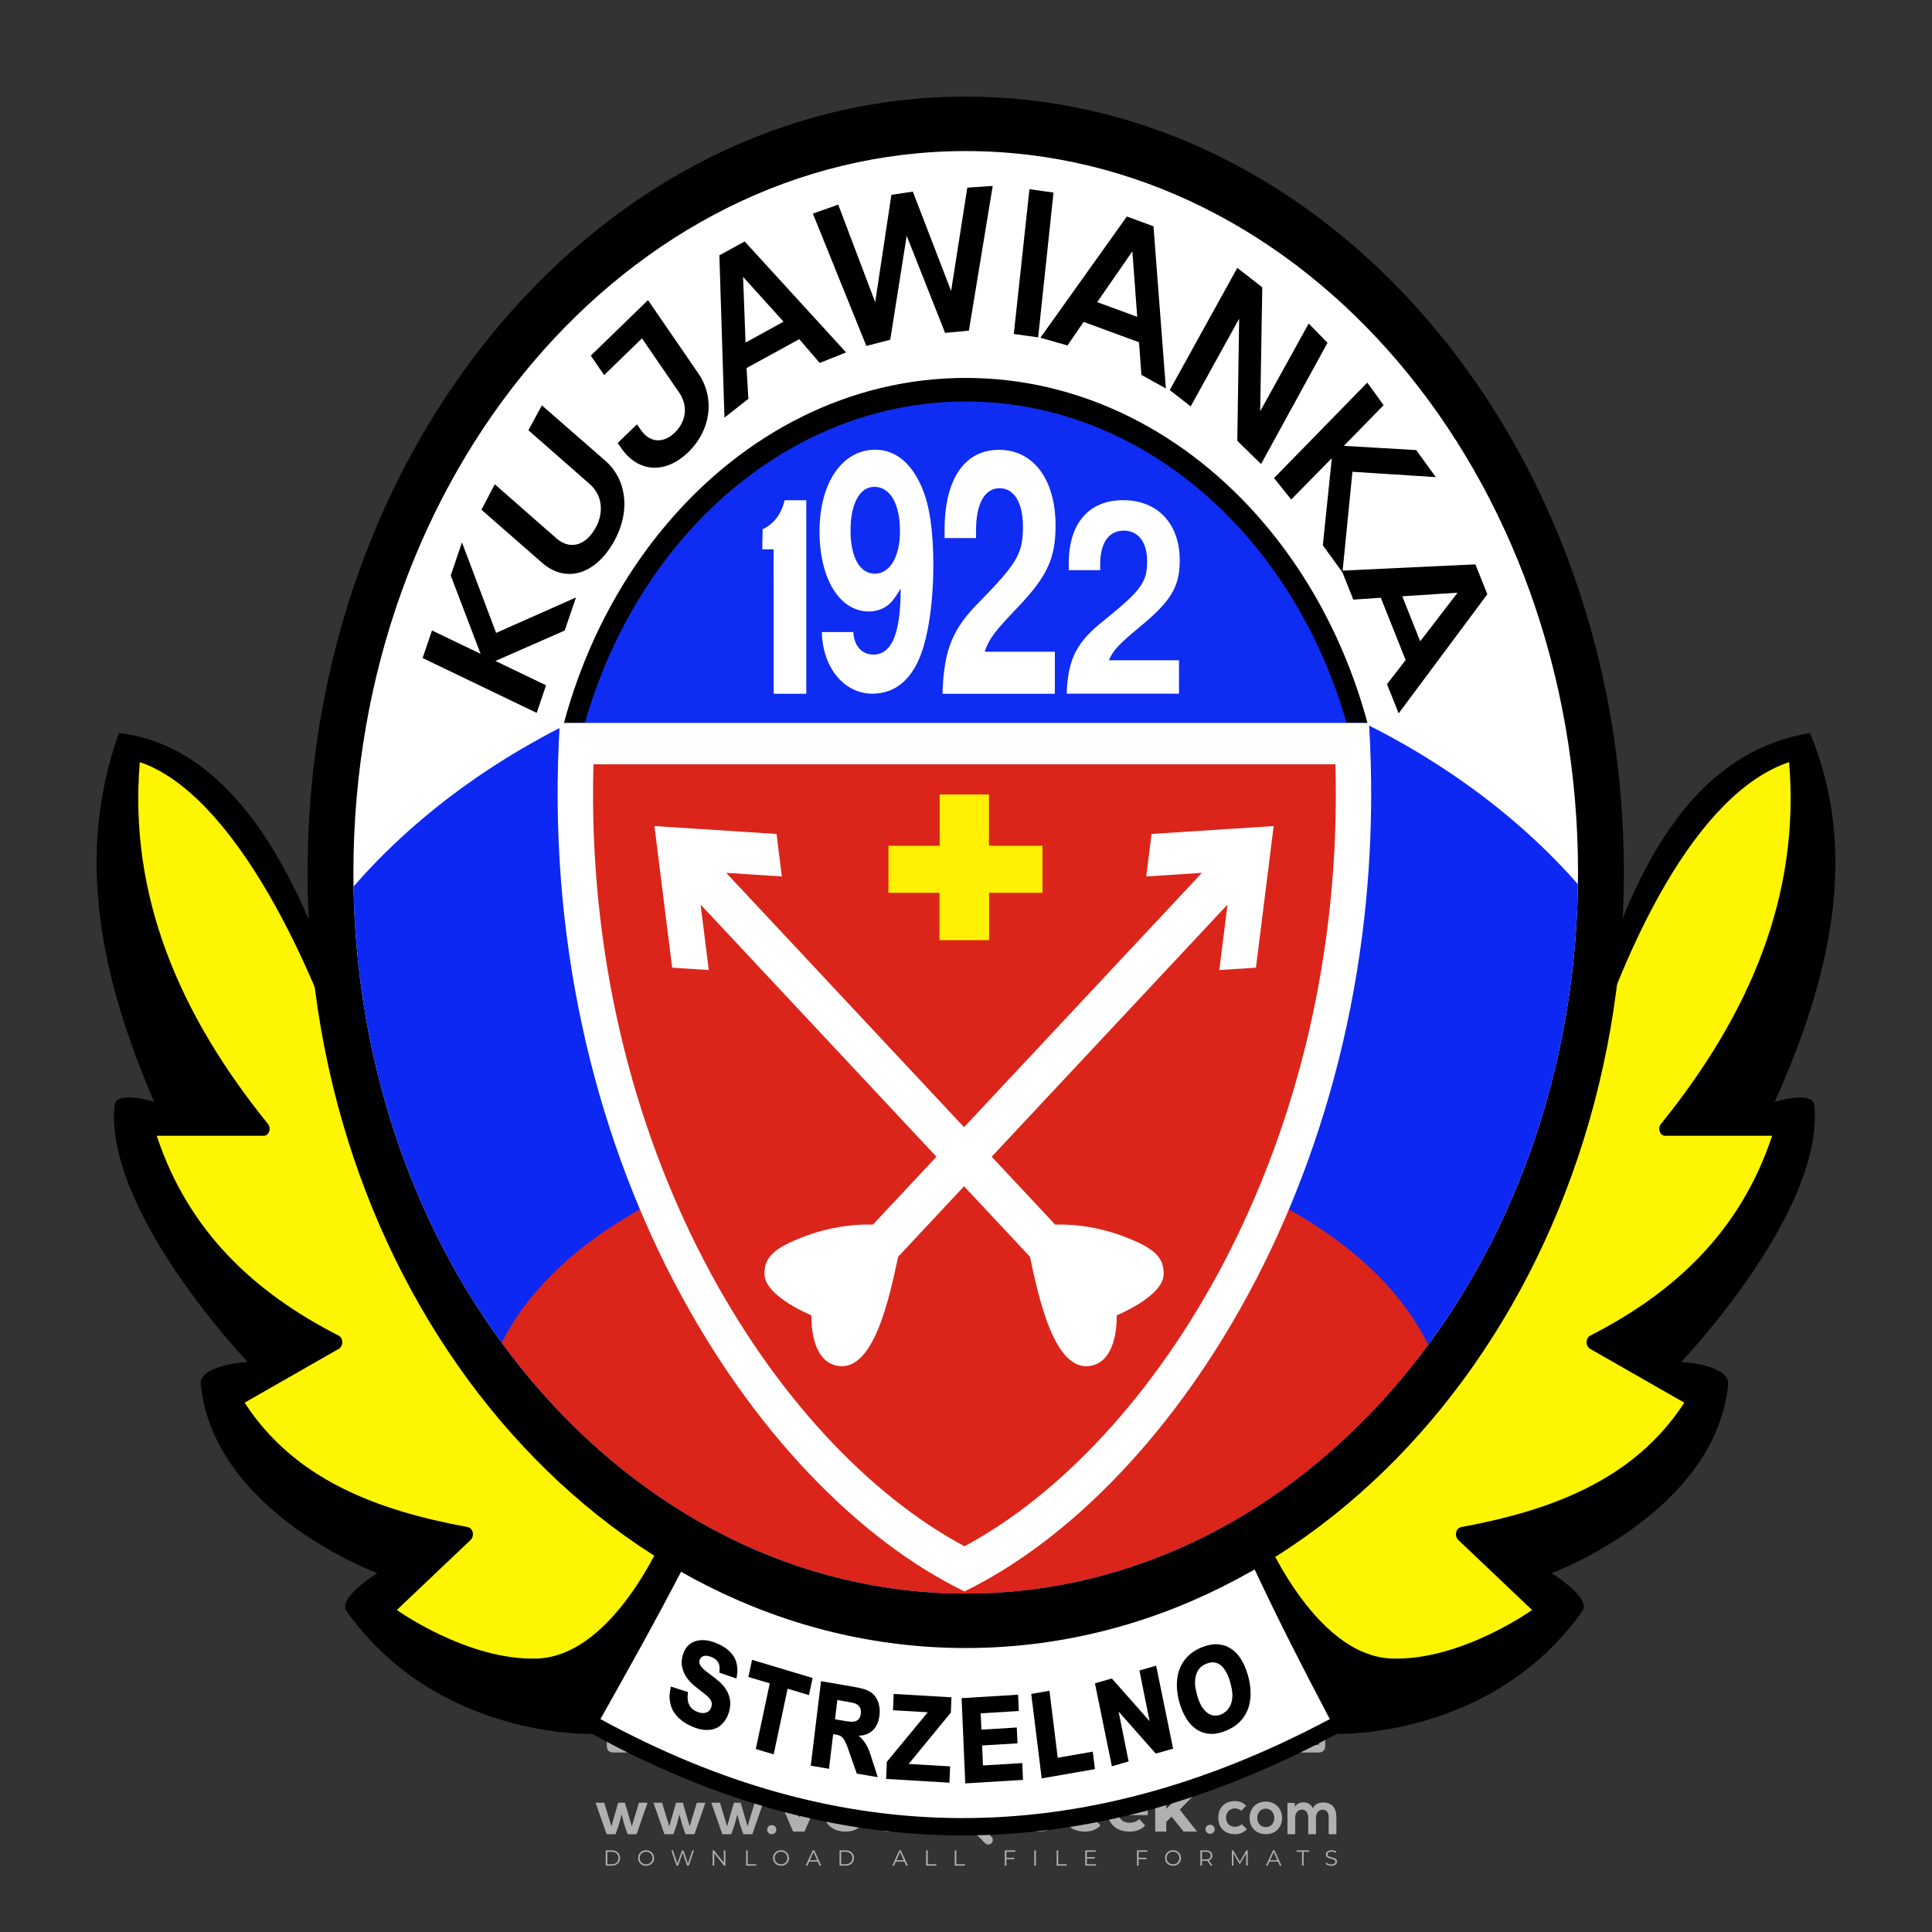 <?xml version="1.0" encoding="iso-8859-1"?>
<!-- Generator: Adobe Illustrator 26.0.1, SVG Export Plug-In . SVG Version: 6.00 Build 0)  -->
<svg version="1.1" id="Layer_1" xmlns="http://www.w3.org/2000/svg" xmlns:xlink="http://www.w3.org/1999/xlink" x="0px" y="0px"
	 viewBox="0 0 500 500" style="enable-background:new 0 0 500 500;" xml:space="preserve">
<rect x="0" y="0" width="500" height="500" fill="#333333" stroke="none"/>
<g id="watermark_1_">
	<g>
		<g id="watermark" style="opacity:0.61;">
			<g>
				<g>
					<g>
						<g>
							<polygon style="fill:#FFFFFF;" points="213.765,461.172 208.204,474.017 205.268,474.017 199.726,461.172 202.938,461.172 
								206.846,470.347 210.81,461.172 							"/>
						</g>
						<g>
							<path style="fill:#FFFFFF;" d="M223.507,469.741h-7.469c0.275,1.23,1.321,1.982,2.826,1.982c1.046,0,1.798-0.312,2.477-0.954
								l1.523,1.651c-0.917,1.046-2.294,1.597-4.074,1.597c-3.413,0-5.634-2.147-5.634-5.083c0-2.954,2.257-5.083,5.267-5.083
								c2.899,0,5.138,1.945,5.138,5.12C223.562,469.191,223.526,469.503,223.507,469.741 M216.002,468.071h4.863
								c-0.202-1.248-1.138-2.055-2.422-2.055C217.139,466.016,216.204,466.805,216.002,468.071"/>
						</g>
						<g>
							<path style="fill:#FFFFFF;" d="M224.735,468.934c0-2.973,2.294-5.083,5.505-5.083c2.074,0,3.707,0.899,4.423,2.514
								l-2.22,1.193c-0.532-0.936-1.321-1.358-2.221-1.358c-1.45,0-2.587,1.009-2.587,2.734c0,1.725,1.138,2.734,2.587,2.734
								c0.899,0,1.688-0.404,2.221-1.358l2.22,1.211c-0.716,1.578-2.349,2.495-4.423,2.495
								C227.029,474.017,224.735,471.907,224.735,468.934"/>
						</g>
						<g>
							<path style="fill:#FFFFFF;" d="M242.828,473.393c-0.587,0.422-1.45,0.624-2.331,0.624c-2.33,0-3.688-1.193-3.688-3.542
								v-4.055h-1.523v-2.202h1.523v-2.404h2.863v2.404h2.459v2.202h-2.459v4.019c0,0.844,0.458,1.303,1.229,1.303
								c0.422,0,0.844-0.128,1.156-0.367L242.828,473.393z"/>
						</g>
					</g>
					<g>
						<path style="fill:#FFFFFF;" d="M262.474,463.997v2.643c-0.238-0.018-0.422-0.037-0.642-0.037
							c-1.578,0-2.624,0.862-2.624,2.753v4.661h-2.863v-9.873h2.734v1.303C259.776,464.493,260.951,463.997,262.474,463.997"/>
					</g>
					<g>
						<path style="fill:#FFFFFF;" d="M263.299,472.53l1.009-2.239c1.083,0.789,2.697,1.339,4.239,1.339
							c1.762,0,2.477-0.587,2.477-1.376c0-2.404-7.469-0.752-7.469-5.524c0-2.184,1.762-4,5.413-4c1.615,0,3.267,0.385,4.459,1.138
							l-0.918,2.257c-1.193-0.679-2.422-1.009-3.56-1.009c-1.761,0-2.44,0.66-2.44,1.468c0,2.367,7.468,0.734,7.468,5.45
							c0,2.147-1.78,3.982-5.45,3.982C266.492,474.017,264.437,473.411,263.299,472.53"/>
					</g>
					<g>
						<path style="fill:#FFFFFF;" d="M285.428,469.741h-7.469c0.275,1.23,1.321,1.982,2.826,1.982c1.046,0,1.798-0.312,2.477-0.954
							l1.523,1.651c-0.918,1.046-2.294,1.597-4.074,1.597c-3.413,0-5.634-2.147-5.634-5.083c0-2.954,2.257-5.083,5.267-5.083
							c2.9,0,5.138,1.945,5.138,5.12C285.484,469.191,285.447,469.503,285.428,469.741 M277.923,468.071h4.863
							c-0.202-1.248-1.138-2.055-2.422-2.055C279.061,466.016,278.125,466.805,277.923,468.071"/>
					</g>
					<g>
						<path style="fill:#FFFFFF;" d="M297.007,469.741h-7.469c0.275,1.23,1.321,1.982,2.826,1.982c1.046,0,1.798-0.312,2.477-0.954
							l1.523,1.651c-0.918,1.046-2.294,1.597-4.074,1.597c-3.413,0-5.634-2.147-5.634-5.083c0-2.954,2.257-5.083,5.267-5.083
							c2.899,0,5.138,1.945,5.138,5.12C297.062,469.191,297.025,469.503,297.007,469.741 M289.501,468.071h4.863
							c-0.202-1.248-1.138-2.055-2.422-2.055C290.639,466.016,289.703,466.805,289.501,468.071"/>
					</g>
					<g>
						<polygon style="fill:#FFFFFF;" points="303.208,470.145 301.831,471.503 301.831,474.017 298.969,474.017 298.969,460.401 
							301.831,460.401 301.831,468.108 306.016,464.144 309.429,464.144 305.318,468.328 309.796,474.017 306.327,474.017 						"/>
					</g>
					<g>
						<path style="fill:#FFFFFF;" d="M256.601,475.359L256.601,475.359l-2.86-2.86c-0.435,0.508-0.953,0.943-1.534,1.284
							c-0.092,0.069-0.186,0.136-0.283,0.199l3.027,3.027c0.456,0.456,1.195,0.456,1.65,0
							C257.057,476.554,257.057,475.815,256.601,475.359"/>
					</g>
					<g>
						<path style="fill:#FFFFFF;" d="M249.984,463.244c0.221-0.173,0.495-0.281,0.797-0.281c0.042,0,0.083,0.002,0.124,0.006
							c-0.214-0.156-0.478-0.249-0.764-0.249c-0.395,0-0.744,0.18-0.981,0.458c-0.051,0-0.1,0.006-0.151,0.008
							c0.039-0.077,0.064-0.162,0.064-0.255c0-0.234-0.143-0.434-0.346-0.519c0.087,0.126,0.138,0.279,0.138,0.445
							c0,0.122-0.031,0.237-0.081,0.341c-2.811,0.201-5.03,2.539-5.03,5.4c0,2.993,2.426,5.42,5.42,5.42
							c2.993,0,5.42-2.426,5.42-5.42C254.595,465.879,252.593,463.635,249.984,463.244 M247.983,464.656
							c0.435,0,0.844,0.112,1.199,0.309c0.374-0.245,0.82-0.387,1.299-0.387c0.711,0,1.348,0.312,1.784,0.806
							c-0.435-0.379-1.004-0.61-1.627-0.61c-0.449,0-0.87,0.12-1.234,0.329c-0.079,0.046-0.156,0.096-0.229,0.15
							c-0.065-0.048-0.133-0.093-0.204-0.134c-0.369-0.219-0.8-0.344-1.26-0.344c-0.3,0-0.588,0.054-0.854,0.152
							C247.196,464.754,247.578,464.656,247.983,464.656 M251.772,469.098c0.115,0.305,0.181,0.634,0.181,0.979
							c0,1.534-1.244,2.777-2.778,2.777c-1.534,0-2.777-1.243-2.777-2.777c0-0.345,0.066-0.674,0.181-0.979
							c-0.62-0.382-1.035-1.064-1.035-1.846c0-1.197,0.971-2.168,2.168-2.168c0.565,0,1.078,0.218,1.463,0.572
							c0.386-0.354,0.899-0.572,1.464-0.572c1.197,0,2.168,0.971,2.168,2.168C252.807,468.034,252.392,468.716,251.772,469.098"/>
					</g>
					<g>
						<path style="fill:#FFFFFF;" d="M251.666,467.061c0,0.497-0.404,0.901-0.901,0.901c-0.497,0-0.901-0.404-0.901-0.901
							s0.404-0.901,0.901-0.901c0.101,0,0.197,0.017,0.287,0.047c-0.03,0.062-0.045,0.132-0.045,0.204
							c0,0.273,0.221,0.494,0.494,0.494c0.05,0,0.099-0.008,0.146-0.022C251.66,466.941,251.666,467,251.666,467.061"/>
					</g>
					<g>
						<path style="fill:#FFFFFF;" d="M248.255,467.061c0,0.376-0.305,0.681-0.681,0.681c-0.376,0-0.681-0.305-0.681-0.681
							s0.305-0.681,0.681-0.681c0.076,0,0.149,0.013,0.217,0.035c-0.023,0.047-0.034,0.1-0.034,0.155
							c0,0.206,0.167,0.374,0.374,0.374c0.038,0,0.075-0.006,0.11-0.017C248.25,466.97,248.255,467.015,248.255,467.061"/>
					</g>
					<g>
						<g>
							<g>
								<rect x="242.908" y="467.83" style="fill:#FFFFFF;" width="0.616" height="0.616"/>
							</g>
							<g>
								<rect x="254.827" y="467.83" style="fill:#FFFFFF;" width="0.616" height="0.616"/>
							</g>
							<g>
								<path style="fill:#FFFFFF;" d="M255.205,468.082h-0.14c0-3.248-2.642-5.89-5.89-5.89c-3.248,0-5.89,2.642-5.89,5.89h-0.14
									c0-1.611,0.627-3.125,1.766-4.264c1.139-1.139,2.653-1.766,4.264-1.766c1.611,0,3.125,0.627,4.264,1.766
									C254.578,464.957,255.205,466.471,255.205,468.082"/>
							</g>
						</g>
						<g>
							<rect x="248.868" y="461.814" style="fill:#FFFFFF;" width="0.616" height="0.616"/>
						</g>
						<g>
							<rect x="244.95" y="462.052" style="fill:#FFFFFF;" width="8.45" height="0.14"/>
						</g>
						<g>
							<path style="fill:#FFFFFF;" d="M245.174,462.15c0,0.108-0.088,0.196-0.196,0.196c-0.108,0-0.196-0.088-0.196-0.196
								c0-0.108,0.088-0.196,0.196-0.196C245.086,461.954,245.174,462.042,245.174,462.15"/>
						</g>
						<g>
							<path style="fill:#FFFFFF;" d="M253.596,462.15c0,0.108-0.088,0.196-0.196,0.196c-0.108,0-0.196-0.088-0.196-0.196
								c0-0.108,0.088-0.196,0.196-0.196C253.509,461.954,253.596,462.042,253.596,462.15"/>
						</g>
					</g>
				</g>
				<g>
					<path style="fill:#FFFFFF;" d="M314.356,473.409c0,1.559-2.364,1.559-2.364,0C311.993,471.851,314.356,471.851,314.356,473.409
						z"/>
				</g>
				<g>
					<g>
						<g>
							<path style="fill:#FFFFFF;" d="M161.739,466.549l1.772,6.088l1.855-6.088h2.215l-2.823,8.14h-2.33l-0.837-2.396l-0.722-2.708
								l-0.722,2.708l-0.837,2.396h-2.33l-2.839-8.14h2.231l1.855,6.088l1.756-6.088H161.739z"/>
						</g>
						<g>
							<path style="fill:#FFFFFF;" d="M176.713,466.549l1.772,6.088l1.855-6.088h2.215l-2.823,8.14h-2.33l-0.837-2.396l-0.722-2.708
								l-0.722,2.708l-0.837,2.396h-2.33l-2.839-8.14h2.231l1.855,6.088l1.756-6.088H176.713z"/>
						</g>
						<g>
							<path style="fill:#FFFFFF;" d="M191.687,466.549l1.772,6.088l1.855-6.088h2.215l-2.823,8.14h-2.33l-0.837-2.396l-0.722-2.708
								l-0.722,2.708l-0.837,2.396h-2.33l-2.839-8.14h2.231l1.855,6.088l1.756-6.088H191.687z"/>
						</g>
					</g>
					<g>
						<path style="fill:#FFFFFF;" d="M200.908,473.52c0,1.559-2.364,1.559-2.364,0C198.545,471.962,200.908,471.962,200.908,473.52z
							"/>
					</g>
					<g>
						<path style="fill:#FFFFFF;" d="M322.71,473.409c-0.935,0.919-1.919,1.28-3.117,1.28c-2.346,0-4.3-1.411-4.3-4.282
							s1.953-4.284,4.3-4.284c1.149,0,2.035,0.329,2.921,1.199l-1.264,1.329c-0.476-0.428-1.066-0.64-1.623-0.64
							c-1.346,0-2.33,0.985-2.33,2.396c0,1.542,1.05,2.362,2.297,2.362c0.64,0,1.28-0.18,1.772-0.672L322.71,473.409z"/>
					</g>
					<g>
						<path style="fill:#FFFFFF;" d="M331.805,470.472c0,2.33-1.591,4.217-4.217,4.217c-2.626,0-4.201-1.887-4.201-4.217
							c0-2.314,1.609-4.217,4.185-4.217C330.149,466.255,331.805,468.158,331.805,470.472z M325.389,470.472
							c0,1.231,0.739,2.38,2.199,2.38c1.46,0,2.199-1.149,2.199-2.38c0-1.215-0.854-2.396-2.199-2.396
							C326.144,468.077,325.389,469.258,325.389,470.472z"/>
					</g>
					<g>
						<path style="fill:#FFFFFF;" d="M338.572,474.689v-4.332c0-1.068-0.559-2.035-1.658-2.035c-1.082,0-1.722,0.967-1.722,2.035
							v4.332h-2.003v-8.107h1.855l0.148,0.985c0.426-0.82,1.362-1.116,2.133-1.116c0.969,0,1.937,0.394,2.396,1.51
							c0.723-1.149,1.658-1.478,2.708-1.478c2.297,0,3.43,1.412,3.43,3.84v4.365h-2.003v-4.365c0-1.066-0.442-1.97-1.526-1.97
							c-1.082,0-1.756,0.935-1.756,2.003v4.332H338.572z"/>
					</g>
				</g>
			</g>
		</g>
		<g style="opacity:0.61;">
			<g>
				<g>
					<path style="fill:#FFFFFF;" d="M345.988,431.299c-0.006-1.224-0.959-2.121-2.189-2.14c-0.924-0.014-0.832,0.12-0.834-0.867
						c-0.003-1.097-0.007-2.194,0.003-3.292c0.003-0.379-0.112-0.691-0.362-0.976c-2.342-2.668-4.678-5.342-7.019-8.011
						c-0.12-0.137-0.275-0.244-0.414-0.366c-6.214,0-12.427,0-18.641,0c-0.794,0.293-1.14,0.868-1.138,1.709
						c0.01,3.748,0.004,7.496,0.004,11.243c0,0.556-0.003,0.589-0.55,0.551c-1.497-0.102-2.516,0.986-2.497,2.492
						c0.044,3.476,0.013,6.953,0.014,10.429c0.001,1.58,0.867,2.443,2.45,2.449c0.582,0.002,0.582,0.002,0.582,0.6
						c0,2.219-0.001,4.438,0.001,6.657c0.001,1.192,0.58,1.771,1.768,1.771c8.013,0.001,16.027,0.001,24.04,0
						c1.168,0,1.755-0.583,1.757-1.745c0.002-2.256,0-4.512,0.001-6.768c0-0.512,0.002-0.511,0.52-0.515
						c0.271-0.002,0.541,0.008,0.809-0.058c0.996-0.246,1.69-1.044,1.694-2.069C346.003,438.696,346.005,434.997,345.988,431.299z
						 M317.537,417.162c5.337,0,10.674,0,16.01,0c0.548,0,0.554,0.007,0.554,0.561c0.001,2.243-0.001,4.486,0.001,6.73
						c0.001,0.811,0.249,1.059,1.06,1.059c1.91,0.001,3.821,0,5.731,0.001c0.458,0,0.479,0.021,0.481,0.483
						c0.003,0.887,0.002,1.775,0,2.662c-0.001,0.477-0.024,0.498-0.504,0.499c-3.895,0.001-7.79,0-11.684,0
						c-3.882,0-7.765,0-11.647,0c-0.55,0-0.552-0.001-0.552-0.561c-0.001-3.624-0.001-7.247,0-10.871
						C316.987,417.166,316.991,417.162,317.537,417.162z M340.822,451.579c-3.883,0.001-7.766,0-11.65,0c-3.871,0-7.742,0-11.613,0
						c-0.572,0-0.574-0.002-0.574-0.579c-0.001-1.997-0.001-3.994,0.001-5.991c0-0.464,0.023-0.486,0.478-0.487
						c7.803-0.001,15.607-0.001,23.41,0c0.478,0,0.499,0.02,0.499,0.503c0.002,1.997,0.001,3.994,0,5.991
						C341.375,451.574,341.37,451.579,340.822,451.579z"/>
				</g>
				<g>
					<g>
						<rect x="327.418" y="417.053" style="fill:#FFFFFF;" width="1.757" height="1.054"/>
					</g>
					<g>
						<rect x="325.662" y="418.107" style="fill:#FFFFFF;" width="1.757" height="1.054"/>
					</g>
					<g>
						<rect x="327.418" y="419.161" style="fill:#FFFFFF;" width="1.757" height="1.054"/>
					</g>
					<g>
						<rect x="325.662" y="420.215" style="fill:#FFFFFF;" width="1.757" height="1.054"/>
					</g>
					<g>
						<rect x="327.418" y="421.269" style="fill:#FFFFFF;" width="1.757" height="1.054"/>
					</g>
					<g>
						<rect x="325.662" y="422.323" style="fill:#FFFFFF;" width="1.757" height="1.054"/>
					</g>
					<g>
						<rect x="327.418" y="423.378" style="fill:#FFFFFF;" width="1.757" height="1.054"/>
					</g>
					<g>
						<rect x="325.662" y="424.432" style="fill:#FFFFFF;" width="1.757" height="1.054"/>
					</g>
					<g>
						<rect x="327.418" y="425.486" style="fill:#FFFFFF;" width="1.757" height="1.054"/>
					</g>
					<g>
						<rect x="325.662" y="426.54" style="fill:#FFFFFF;" width="1.757" height="1.054"/>
					</g>
					<g>
						<rect x="327.418" y="427.594" style="fill:#FFFFFF;" width="1.757" height="1.054"/>
					</g>
					<g>
						<rect x="325.662" y="428.648" style="fill:#FFFFFF;" width="1.757" height="1.054"/>
					</g>
				</g>
			</g>
			<g>
				<path style="fill:#FFFFFF;" d="M187.637,431.299c-0.006-1.224-0.959-2.121-2.189-2.14c-0.924-0.014-0.832,0.12-0.834-0.867
					c-0.003-1.097-0.007-2.194,0.003-3.292c0.003-0.379-0.112-0.691-0.362-0.976c-2.342-2.668-4.678-5.342-7.019-8.011
					c-0.12-0.137-0.275-0.244-0.414-0.366c-6.214,0-12.427,0-18.641,0c-0.794,0.293-1.14,0.868-1.138,1.709
					c0.01,3.748,0.004,7.496,0.004,11.243c0,0.556-0.003,0.589-0.55,0.551c-1.497-0.102-2.516,0.986-2.497,2.492
					c0.044,3.476,0.013,6.953,0.014,10.429c0.001,1.58,0.867,2.443,2.45,2.449c0.582,0.002,0.582,0.002,0.582,0.6
					c0,2.219-0.001,4.438,0.001,6.657c0.001,1.192,0.58,1.771,1.768,1.771c8.013,0.001,16.027,0.001,24.04,0
					c1.168,0,1.755-0.583,1.757-1.745c0.002-2.256,0-4.512,0.001-6.768c0-0.512,0.002-0.511,0.52-0.515
					c0.271-0.002,0.541,0.008,0.809-0.058c0.996-0.246,1.69-1.044,1.694-2.069C187.652,438.696,187.655,434.997,187.637,431.299z
					 M159.187,417.162c5.337,0,10.674,0,16.01,0c0.548,0,0.554,0.007,0.554,0.561c0.001,2.243-0.001,4.486,0.001,6.73
					c0.001,0.811,0.249,1.059,1.06,1.059c1.91,0.001,3.821,0,5.731,0.001c0.458,0,0.479,0.021,0.481,0.483
					c0.003,0.887,0.002,1.775,0,2.662c-0.001,0.477-0.024,0.498-0.504,0.499c-3.895,0.001-7.79,0-11.684,0
					c-3.882,0-7.765,0-11.647,0c-0.55,0-0.552-0.001-0.552-0.561c-0.001-3.624-0.001-7.247,0-10.871
					C158.636,417.166,158.64,417.162,159.187,417.162z M182.472,451.579c-3.883,0.001-7.766,0-11.65,0c-3.871,0-7.742,0-11.613,0
					c-0.572,0-0.574-0.002-0.574-0.579c-0.001-1.997-0.001-3.994,0.001-5.991c0-0.464,0.023-0.486,0.478-0.487
					c7.803-0.001,15.607-0.001,23.41,0c0.478,0,0.499,0.02,0.499,0.503c0.002,1.997,0.001,3.994,0,5.991
					C183.024,451.574,183.019,451.579,182.472,451.579z"/>
			</g>
			<g>
				<path style="fill:#FFFFFF;" d="M159.779,440.669v-7.897h2.779c0.375,0,0.726,0.061,1.053,0.182
					c0.327,0.121,0.612,0.292,0.855,0.513c0.242,0.221,0.434,0.483,0.573,0.789c0.14,0.305,0.21,0.642,0.21,1.009
					c0,0.375-0.07,0.715-0.21,1.02c-0.14,0.305-0.331,0.568-0.573,0.789c-0.243,0.221-0.528,0.392-0.855,0.513
					c-0.327,0.121-0.678,0.182-1.053,0.182h-1.29v2.901H159.779z M162.58,436.356c0.39,0,0.684-0.111,0.882-0.331
					c0.199-0.22,0.298-0.474,0.298-0.761c0-0.14-0.024-0.276-0.072-0.408c-0.048-0.132-0.121-0.248-0.221-0.347
					c-0.099-0.099-0.223-0.178-0.37-0.237c-0.147-0.059-0.32-0.089-0.518-0.089h-1.312v2.173H162.58z"/>
				<path style="fill:#FFFFFF;" d="M166.308,432.771h1.731l3.177,5.294h0.088l-0.088-1.522v-3.772h1.478v7.897h-1.566l-3.353-5.592
					h-0.088l0.088,1.522v4.07h-1.467V432.771z"/>
				<path style="fill:#FFFFFF;" d="M177.922,436.334h3.872c0.022,0.089,0.04,0.195,0.055,0.32c0.014,0.125,0.022,0.25,0.022,0.375
					c0,0.507-0.077,0.985-0.231,1.434c-0.154,0.449-0.397,0.849-0.728,1.202c-0.353,0.375-0.776,0.666-1.268,0.871
					c-0.493,0.206-1.055,0.309-1.688,0.309c-0.574,0-1.114-0.103-1.622-0.309c-0.507-0.206-0.948-0.492-1.323-0.86
					c-0.375-0.367-0.673-0.803-0.894-1.307c-0.221-0.504-0.331-1.053-0.331-1.649c0-0.595,0.11-1.145,0.331-1.649
					c0.221-0.504,0.518-0.939,0.894-1.307c0.375-0.367,0.816-0.654,1.323-0.86c0.507-0.206,1.048-0.309,1.622-0.309
					c0.64,0,1.211,0.11,1.715,0.331c0.504,0.221,0.935,0.526,1.296,0.915l-1.025,1.004c-0.258-0.272-0.544-0.48-0.861-0.623
					c-0.316-0.143-0.695-0.215-1.136-0.215c-0.361,0-0.703,0.065-1.026,0.193c-0.324,0.129-0.607,0.311-0.85,0.546
					c-0.242,0.235-0.436,0.52-0.579,0.855c-0.143,0.335-0.215,0.708-0.215,1.119c0,0.412,0.072,0.785,0.215,1.12
					c0.143,0.335,0.338,0.62,0.584,0.855c0.246,0.235,0.531,0.418,0.855,0.546c0.323,0.129,0.669,0.193,1.037,0.193
					c0.419,0,0.773-0.061,1.064-0.182c0.29-0.121,0.538-0.278,0.744-0.469c0.148-0.132,0.275-0.3,0.381-0.502
					c0.106-0.202,0.189-0.428,0.248-0.678h-2.482V436.334z"/>
			</g>
			<g>
				<path style="fill:#FFFFFF;" d="M224.019,431.299c-0.006-1.224-0.959-2.121-2.189-2.14c-0.924-0.014-0.832,0.12-0.834-0.867
					c-0.003-1.097-0.007-2.194,0.003-3.292c0.003-0.379-0.112-0.691-0.362-0.976c-2.342-2.668-4.678-5.342-7.019-8.011
					c-0.12-0.137-0.275-0.244-0.414-0.366c-6.214,0-12.427,0-18.641,0c-0.794,0.293-1.14,0.868-1.138,1.709
					c0.01,3.748,0.004,7.496,0.004,11.243c0,0.556-0.003,0.589-0.55,0.551c-1.497-0.102-2.516,0.986-2.497,2.492
					c0.044,3.476,0.013,6.953,0.014,10.429c0.001,1.58,0.867,2.443,2.45,2.449c0.582,0.002,0.582,0.002,0.582,0.6
					c0,2.219-0.001,4.438,0.001,6.657c0.001,1.192,0.58,1.771,1.768,1.771c8.013,0.001,16.027,0.001,24.04,0
					c1.168,0,1.755-0.583,1.757-1.745c0.002-2.256,0-4.512,0.001-6.768c0-0.512,0.002-0.511,0.52-0.515
					c0.271-0.002,0.541,0.008,0.809-0.058c0.997-0.246,1.69-1.044,1.694-2.069C224.034,438.696,224.036,434.997,224.019,431.299z
					 M195.568,417.162c5.337,0,10.674,0,16.01,0c0.548,0,0.554,0.007,0.554,0.561c0.001,2.243-0.001,4.486,0.001,6.73
					c0.001,0.811,0.249,1.059,1.06,1.059c1.91,0.001,3.821,0,5.731,0.001c0.458,0,0.479,0.021,0.481,0.483
					c0.003,0.887,0.002,1.775,0,2.662c-0.001,0.477-0.024,0.498-0.504,0.499c-3.895,0.001-7.79,0-11.684,0
					c-3.882,0-7.765,0-11.647,0c-0.55,0-0.552-0.001-0.552-0.561c-0.001-3.624-0.001-7.247,0-10.871
					C195.018,417.166,195.022,417.162,195.568,417.162z M218.854,451.579c-3.883,0.001-7.766,0-11.65,0c-3.871,0-7.742,0-11.613,0
					c-0.572,0-0.574-0.002-0.574-0.579c-0.001-1.997-0.001-3.994,0.001-5.991c0-0.464,0.023-0.486,0.478-0.487
					c7.803-0.001,15.607-0.001,23.41,0c0.478,0,0.499,0.02,0.499,0.503c0.002,1.997,0.001,3.994,0,5.991
					C219.406,451.574,219.401,451.579,218.854,451.579z"/>
			</g>
			<g>
				<path style="fill:#FFFFFF;" d="M205.111,432.771h1.699l2.967,7.897h-1.644l-0.651-1.886h-3.044l-0.651,1.886h-1.643
					L205.111,432.771z M206.997,437.415l-0.706-1.974l-0.287-0.96h-0.088l-0.287,0.96l-0.706,1.974H206.997z"/>
				<path style="fill:#FFFFFF;" d="M211.331,434.536c-0.125,0-0.245-0.024-0.359-0.072c-0.114-0.048-0.213-0.114-0.298-0.199
					c-0.084-0.084-0.151-0.182-0.198-0.292c-0.048-0.11-0.072-0.232-0.072-0.364s0.024-0.254,0.072-0.364
					c0.048-0.11,0.114-0.208,0.198-0.292c0.084-0.084,0.184-0.151,0.298-0.198c0.114-0.048,0.233-0.072,0.359-0.072
					c0.257,0,0.478,0.09,0.662,0.27c0.184,0.181,0.276,0.399,0.276,0.656s-0.092,0.476-0.276,0.656
					C211.809,434.446,211.589,434.536,211.331,434.536z M210.615,440.669v-5.404h1.445v5.404H210.615z"/>
			</g>
			<g>
				<path style="fill:#FFFFFF;" d="M261.044,431.299c-0.006-1.224-0.959-2.121-2.189-2.14c-0.924-0.014-0.832,0.12-0.834-0.867
					c-0.003-1.097-0.007-2.194,0.003-3.292c0.003-0.379-0.112-0.691-0.362-0.976c-2.342-2.668-4.678-5.342-7.019-8.011
					c-0.12-0.137-0.275-0.244-0.414-0.366c-6.214,0-12.427,0-18.641,0c-0.794,0.293-1.14,0.868-1.138,1.709
					c0.01,3.748,0.004,7.496,0.004,11.243c0,0.556-0.003,0.589-0.55,0.551c-1.497-0.102-2.516,0.986-2.497,2.492
					c0.044,3.476,0.013,6.953,0.014,10.429c0.001,1.58,0.867,2.443,2.45,2.449c0.582,0.002,0.582,0.002,0.582,0.6
					c0,2.219-0.001,4.438,0.001,6.657c0.001,1.192,0.58,1.771,1.768,1.771c8.013,0.001,16.027,0.001,24.04,0
					c1.168,0,1.755-0.583,1.757-1.745c0.002-2.256,0-4.512,0.001-6.768c0-0.512,0.002-0.511,0.52-0.515
					c0.271-0.002,0.541,0.008,0.809-0.058c0.996-0.246,1.69-1.044,1.694-2.069C261.059,438.696,261.061,434.997,261.044,431.299z
					 M232.593,417.162c5.337,0,10.674,0,16.01,0c0.548,0,0.554,0.007,0.554,0.561c0.001,2.243-0.001,4.486,0.001,6.73
					c0.001,0.811,0.249,1.059,1.06,1.059c1.91,0.001,3.821,0,5.731,0.001c0.458,0,0.479,0.021,0.481,0.483
					c0.003,0.887,0.002,1.775,0,2.662c-0.001,0.477-0.024,0.498-0.504,0.499c-3.895,0.001-7.79,0-11.684,0
					c-3.882,0-7.765,0-11.647,0c-0.55,0-0.552-0.001-0.552-0.561c-0.001-3.624-0.001-7.247,0-10.871
					C232.042,417.166,232.047,417.162,232.593,417.162z M255.878,451.579c-3.883,0.001-7.766,0-11.65,0c-3.871,0-7.742,0-11.613,0
					c-0.572,0-0.574-0.002-0.574-0.579c-0.001-1.997-0.001-3.994,0.001-5.991c0-0.464,0.023-0.486,0.478-0.487
					c7.803-0.001,15.607-0.001,23.41,0c0.478,0,0.499,0.02,0.499,0.503c0.002,1.997,0.001,3.994,0,5.991
					C256.431,451.574,256.426,451.579,255.878,451.579z"/>
			</g>
			<g>
				<path style="fill:#FFFFFF;" d="M236.361,440.845c-0.338,0-0.662-0.048-0.971-0.143c-0.309-0.095-0.592-0.239-0.849-0.43
					c-0.257-0.191-0.481-0.425-0.673-0.7c-0.191-0.276-0.342-0.597-0.452-0.965l1.401-0.551c0.103,0.397,0.283,0.726,0.54,0.987
					c0.257,0.261,0.596,0.392,1.015,0.392c0.154,0,0.303-0.02,0.447-0.061c0.143-0.04,0.272-0.099,0.386-0.176
					s0.204-0.175,0.27-0.292c0.066-0.118,0.099-0.254,0.099-0.408c0-0.147-0.026-0.279-0.077-0.397
					c-0.051-0.117-0.138-0.227-0.259-0.331c-0.121-0.103-0.28-0.202-0.475-0.298c-0.195-0.095-0.435-0.195-0.722-0.298l-0.485-0.176
					c-0.213-0.073-0.429-0.173-0.645-0.298c-0.217-0.125-0.413-0.276-0.59-0.452c-0.177-0.176-0.322-0.384-0.436-0.623
					c-0.114-0.239-0.171-0.509-0.171-0.81c0-0.309,0.06-0.597,0.182-0.866c0.121-0.268,0.294-0.503,0.518-0.706
					c0.224-0.202,0.492-0.36,0.805-0.474s0.66-0.171,1.042-0.171c0.397,0,0.74,0.053,1.031,0.16
					c0.291,0.107,0.537,0.243,0.739,0.408c0.202,0.165,0.366,0.348,0.491,0.546c0.125,0.199,0.217,0.386,0.276,0.563l-1.312,0.551
					c-0.074-0.221-0.208-0.419-0.402-0.596c-0.195-0.176-0.462-0.265-0.8-0.265c-0.324,0-0.592,0.075-0.805,0.226
					c-0.213,0.151-0.32,0.348-0.32,0.59c0,0.235,0.103,0.436,0.309,0.601c0.206,0.165,0.533,0.325,0.982,0.48l0.497,0.165
					c0.316,0.111,0.605,0.237,0.866,0.381c0.261,0.143,0.485,0.314,0.673,0.513c0.187,0.199,0.331,0.425,0.43,0.678
					c0.1,0.254,0.149,0.546,0.149,0.877c0,0.412-0.083,0.767-0.248,1.064c-0.165,0.298-0.377,0.542-0.634,0.734
					c-0.258,0.191-0.548,0.335-0.872,0.43C236.986,440.797,236.67,440.845,236.361,440.845z"/>
				<path style="fill:#FFFFFF;" d="M239.516,432.771h1.61l1.633,4.754l0.287,1.015h0.088l0.309-1.015l1.699-4.754h1.61l-2.879,7.897
					h-1.566L239.516,432.771z"/>
				<path style="fill:#FFFFFF;" d="M251.097,436.334h3.871c0.022,0.089,0.04,0.195,0.055,0.32c0.015,0.125,0.023,0.25,0.023,0.375
					c0,0.507-0.078,0.985-0.232,1.434c-0.154,0.449-0.397,0.849-0.728,1.202c-0.353,0.375-0.775,0.666-1.268,0.871
					c-0.493,0.206-1.055,0.309-1.688,0.309c-0.574,0-1.114-0.103-1.621-0.309c-0.507-0.206-0.949-0.492-1.324-0.86
					c-0.375-0.367-0.673-0.803-0.894-1.307c-0.22-0.504-0.331-1.053-0.331-1.649c0-0.595,0.11-1.145,0.331-1.649
					c0.221-0.504,0.518-0.939,0.894-1.307c0.375-0.367,0.816-0.654,1.324-0.86c0.507-0.206,1.047-0.309,1.621-0.309
					c0.64,0,1.211,0.11,1.715,0.331c0.504,0.221,0.936,0.526,1.296,0.915l-1.026,1.004c-0.257-0.272-0.544-0.48-0.861-0.623
					c-0.316-0.143-0.694-0.215-1.136-0.215c-0.36,0-0.702,0.065-1.026,0.193c-0.323,0.129-0.607,0.311-0.849,0.546
					c-0.243,0.235-0.436,0.52-0.579,0.855c-0.143,0.335-0.215,0.708-0.215,1.119c0,0.412,0.072,0.785,0.215,1.12
					c0.143,0.335,0.338,0.62,0.585,0.855c0.246,0.235,0.531,0.418,0.854,0.546c0.324,0.129,0.669,0.193,1.037,0.193
					c0.419,0,0.774-0.061,1.064-0.182c0.29-0.121,0.539-0.278,0.745-0.469c0.147-0.132,0.274-0.3,0.38-0.502
					c0.107-0.202,0.189-0.428,0.248-0.678h-2.482V436.334z"/>
			</g>
			<g>
				<path style="fill:#FFFFFF;" d="M297.3,431.299c-0.006-1.224-0.959-2.121-2.189-2.14c-0.924-0.014-0.832,0.12-0.834-0.867
					c-0.003-1.097-0.007-2.194,0.003-3.292c0.003-0.379-0.112-0.691-0.362-0.976c-2.342-2.668-4.678-5.342-7.019-8.011
					c-0.12-0.137-0.275-0.244-0.414-0.366c-6.214,0-12.427,0-18.641,0c-0.794,0.293-1.14,0.868-1.138,1.709
					c0.01,3.748,0.004,7.496,0.004,11.243c0,0.556-0.003,0.589-0.55,0.551c-1.497-0.102-2.516,0.986-2.497,2.492
					c0.044,3.476,0.013,6.953,0.014,10.429c0.001,1.58,0.867,2.443,2.45,2.449c0.582,0.002,0.582,0.002,0.582,0.6
					c0,2.219-0.001,4.438,0.001,6.657c0.001,1.192,0.58,1.771,1.768,1.771c8.013,0.001,16.027,0.001,24.04,0
					c1.168,0,1.755-0.583,1.757-1.745c0.002-2.256,0-4.512,0.001-6.768c0-0.512,0.002-0.511,0.52-0.515
					c0.271-0.002,0.541,0.008,0.809-0.058c0.996-0.246,1.69-1.044,1.694-2.069C297.315,438.696,297.318,434.997,297.3,431.299z
					 M268.85,417.162c5.337,0,10.674,0,16.01,0c0.548,0,0.554,0.007,0.554,0.561c0.001,2.243-0.001,4.486,0.001,6.73
					c0.001,0.811,0.249,1.059,1.06,1.059c1.91,0.001,3.821,0,5.731,0.001c0.458,0,0.479,0.021,0.481,0.483
					c0.003,0.887,0.002,1.775,0,2.662c-0.001,0.477-0.024,0.498-0.504,0.499c-3.895,0.001-7.79,0-11.684,0
					c-3.882,0-7.765,0-11.647,0c-0.55,0-0.552-0.001-0.552-0.561c-0.001-3.624-0.001-7.247,0-10.871
					C268.299,417.166,268.303,417.162,268.85,417.162z M292.135,451.579c-3.883,0.001-7.766,0-11.65,0c-3.871,0-7.742,0-11.613,0
					c-0.572,0-0.574-0.002-0.574-0.579c-0.001-1.997-0.001-3.994,0.001-5.991c0-0.464,0.023-0.486,0.478-0.487
					c7.803-0.001,15.607-0.001,23.41,0c0.478,0,0.499,0.02,0.499,0.503c0.001,1.997,0.001,3.994,0,5.991
					C292.687,451.574,292.682,451.579,292.135,451.579z"/>
			</g>
			<g>
				<path style="fill:#FFFFFF;" d="M272.966,434.183v1.831h3.165v1.412h-3.165v1.831h3.518v1.412h-5.007v-7.897h5.007v1.412H272.966
					z"/>
				<path style="fill:#FFFFFF;" d="M277.852,440.669v-7.897h2.779c0.375,0,0.726,0.061,1.053,0.182
					c0.327,0.121,0.612,0.292,0.855,0.513c0.243,0.221,0.434,0.483,0.574,0.789c0.14,0.305,0.209,0.642,0.209,1.009
					c0,0.375-0.07,0.715-0.209,1.02c-0.14,0.305-0.331,0.568-0.574,0.789c-0.243,0.221-0.528,0.392-0.855,0.513
					c-0.327,0.121-0.678,0.182-1.053,0.182h-1.29v2.901H277.852z M280.653,436.356c0.389,0,0.684-0.111,0.882-0.331
					c0.199-0.22,0.298-0.474,0.298-0.761c0-0.14-0.024-0.276-0.072-0.408c-0.048-0.132-0.121-0.248-0.221-0.347
					c-0.099-0.099-0.222-0.178-0.37-0.237c-0.147-0.059-0.32-0.089-0.518-0.089h-1.312v2.173H280.653z"/>
				<path style="fill:#FFFFFF;" d="M286.797,440.845c-0.338,0-0.662-0.048-0.971-0.143c-0.309-0.095-0.592-0.239-0.849-0.43
					c-0.257-0.191-0.482-0.425-0.673-0.7c-0.191-0.276-0.342-0.597-0.452-0.965l1.401-0.551c0.103,0.397,0.283,0.726,0.541,0.987
					c0.257,0.261,0.595,0.392,1.015,0.392c0.154,0,0.303-0.02,0.447-0.061c0.143-0.04,0.272-0.099,0.386-0.176
					c0.114-0.077,0.204-0.175,0.27-0.292c0.066-0.118,0.1-0.254,0.1-0.408c0-0.147-0.026-0.279-0.077-0.397
					c-0.051-0.117-0.138-0.227-0.259-0.331c-0.121-0.103-0.279-0.202-0.474-0.298c-0.195-0.095-0.436-0.195-0.723-0.298
					l-0.485-0.176c-0.213-0.073-0.428-0.173-0.645-0.298c-0.217-0.125-0.414-0.276-0.59-0.452c-0.176-0.176-0.322-0.384-0.436-0.623
					c-0.114-0.239-0.171-0.509-0.171-0.81c0-0.309,0.061-0.597,0.182-0.866c0.121-0.268,0.294-0.503,0.518-0.706
					c0.224-0.202,0.493-0.36,0.805-0.474c0.312-0.114,0.66-0.171,1.042-0.171c0.397,0,0.741,0.053,1.031,0.16
					c0.29,0.107,0.537,0.243,0.739,0.408c0.202,0.165,0.365,0.348,0.491,0.546c0.125,0.199,0.217,0.386,0.276,0.563l-1.312,0.551
					c-0.074-0.221-0.208-0.419-0.403-0.596c-0.195-0.176-0.462-0.265-0.799-0.265c-0.324,0-0.592,0.075-0.805,0.226
					c-0.213,0.151-0.32,0.348-0.32,0.59c0,0.235,0.103,0.436,0.309,0.601c0.206,0.165,0.533,0.325,0.982,0.48l0.496,0.165
					c0.316,0.111,0.605,0.237,0.866,0.381c0.261,0.143,0.485,0.314,0.673,0.513c0.187,0.199,0.331,0.425,0.43,0.678
					c0.099,0.254,0.149,0.546,0.149,0.877c0,0.412-0.083,0.767-0.248,1.064c-0.165,0.298-0.377,0.542-0.634,0.734
					c-0.258,0.191-0.548,0.335-0.872,0.43C287.422,440.797,287.105,440.845,286.797,440.845z"/>
			</g>
			<g>
				<path style="fill:#FFFFFF;" d="M321.394,439.168l4.004-4.985h-3.827v-1.412h5.559v1.5l-3.96,4.985h4.004v1.412h-5.779V439.168z"
					/>
				<path style="fill:#FFFFFF;" d="M328.409,432.771h1.489v7.897h-1.489V432.771z"/>
				<path style="fill:#FFFFFF;" d="M331.486,440.669v-7.897h2.779c0.375,0,0.726,0.061,1.053,0.182
					c0.327,0.121,0.612,0.292,0.855,0.513s0.434,0.483,0.574,0.789c0.14,0.305,0.209,0.642,0.209,1.009
					c0,0.375-0.07,0.715-0.209,1.02c-0.14,0.305-0.331,0.568-0.574,0.789c-0.243,0.221-0.528,0.392-0.855,0.513
					c-0.327,0.121-0.678,0.182-1.053,0.182h-1.29v2.901H331.486z M334.288,436.356c0.389,0,0.684-0.111,0.882-0.331
					c0.199-0.22,0.298-0.474,0.298-0.761c0-0.14-0.024-0.276-0.072-0.408c-0.048-0.132-0.121-0.248-0.221-0.347
					c-0.099-0.099-0.222-0.178-0.37-0.237c-0.147-0.059-0.32-0.089-0.518-0.089h-1.312v2.173H334.288z"/>
			</g>
		</g>
		<g style="opacity:0.61;">
			<path style="fill:#FFFFFF;" d="M300.133,433.27h9.067v2.242h-9.067V433.27z M300.133,437.136h9.067v2.243h-9.067V437.136z"/>
		</g>
	</g>
	<g style="opacity:0.61;">
		<path style="fill:#FFFFFF;" d="M156.756,478.878h1.607c1.263,0,2.114,0.812,2.114,1.974c0,1.161-0.851,1.973-2.114,1.973h-1.607
			V478.878z M158.34,482.464c1.049,0,1.725-0.665,1.725-1.612c0-0.947-0.677-1.613-1.725-1.613h-1.167v3.225H158.34z"/>
		<path style="fill:#FFFFFF;" d="M165.139,480.851c0-1.15,0.879-2.007,2.075-2.007c1.184,0,2.069,0.851,2.069,2.007
			c0,1.156-0.885,2.007-2.069,2.007C166.019,482.858,165.139,482.002,165.139,480.851z M168.866,480.851
			c0-0.942-0.705-1.635-1.652-1.635c-0.953,0-1.663,0.693-1.663,1.635c0,0.941,0.71,1.635,1.663,1.635
			C168.162,482.486,168.866,481.793,168.866,480.851z"/>
		<path style="fill:#FFFFFF;" d="M179.596,478.878l-1.331,3.947h-0.44l-1.156-3.366l-1.161,3.366h-0.434l-1.331-3.947h0.429
			l1.139,3.394l1.178-3.394h0.389l1.161,3.411l1.156-3.411H179.596z"/>
		<path style="fill:#FFFFFF;" d="M187.731,478.878v3.947h-0.344l-2.537-3.202v3.202h-0.417v-3.947h0.344l2.543,3.203v-3.203H187.731
			z"/>
		<path style="fill:#FFFFFF;" d="M193.093,478.878h0.417v3.586h2.21v0.361h-2.627V478.878z"/>
		<path style="fill:#FFFFFF;" d="M200.061,480.851c0-1.15,0.879-2.007,2.075-2.007c1.184,0,2.069,0.851,2.069,2.007
			c0,1.156-0.885,2.007-2.069,2.007C200.941,482.858,200.061,482.002,200.061,480.851z M203.788,480.851
			c0-0.942-0.705-1.635-1.652-1.635c-0.953,0-1.663,0.693-1.663,1.635c0,0.941,0.71,1.635,1.663,1.635
			C203.083,482.486,203.788,481.793,203.788,480.851z"/>
		<path style="fill:#FFFFFF;" d="M211.636,481.77h-2.199l-0.474,1.054h-0.434l1.804-3.947h0.412l1.804,3.947h-0.44L211.636,481.77z
			 M211.484,481.432l-0.947-2.12l-0.947,2.12H211.484z"/>
		<path style="fill:#FFFFFF;" d="M217.28,478.878h1.607c1.263,0,2.114,0.812,2.114,1.974c0,1.161-0.851,1.973-2.114,1.973h-1.607
			V478.878z M218.864,482.464c1.049,0,1.725-0.665,1.725-1.612c0-0.947-0.677-1.613-1.725-1.613h-1.167v3.225H218.864z"/>
		<path style="fill:#FFFFFF;" d="M234.041,481.77h-2.199l-0.474,1.054h-0.434l1.804-3.947h0.412l1.804,3.947h-0.44L234.041,481.77z
			 M233.889,481.432l-0.947-2.12l-0.947,2.12H233.889z"/>
		<path style="fill:#FFFFFF;" d="M239.685,478.878h0.417v3.586h2.21v0.361h-2.627V478.878z"/>
		<path style="fill:#FFFFFF;" d="M247.082,478.878h0.417v3.586h2.21v0.361h-2.627V478.878z"/>
		<path style="fill:#FFFFFF;" d="M260.449,479.239v1.551h2.041v0.361h-2.041v1.675h-0.417v-3.947h2.706v0.361H260.449z"/>
		<path style="fill:#FFFFFF;" d="M267.678,478.878h0.417v3.947h-0.417V478.878z"/>
		<path style="fill:#FFFFFF;" d="M273.456,478.878h0.417v3.586h2.21v0.361h-2.627V478.878z"/>
		<path style="fill:#FFFFFF;" d="M283.644,482.464v0.361h-2.791v-3.947h2.706v0.361h-2.289v1.404h2.041v0.355h-2.041v1.466H283.644z
			"/>
		<path style="fill:#FFFFFF;" d="M294.672,479.239v1.551h2.041v0.361h-2.041v1.675h-0.417v-3.947h2.706v0.361H294.672z"/>
		<path style="fill:#FFFFFF;" d="M301.5,480.851c0-1.15,0.879-2.007,2.075-2.007c1.184,0,2.069,0.851,2.069,2.007
			c0,1.156-0.885,2.007-2.069,2.007C302.379,482.858,301.5,482.002,301.5,480.851z M305.226,480.851
			c0-0.942-0.705-1.635-1.652-1.635c-0.953,0-1.663,0.693-1.663,1.635c0,0.941,0.71,1.635,1.663,1.635
			C304.522,482.486,305.226,481.793,305.226,480.851z"/>
		<path style="fill:#FFFFFF;" d="M313.351,482.825l-0.902-1.269c-0.102,0.011-0.203,0.017-0.316,0.017h-1.06v1.252h-0.417v-3.947
			h1.477c1.004,0,1.613,0.507,1.613,1.353c0,0.62-0.327,1.054-0.902,1.24l0.964,1.353H313.351z M313.328,480.231
			c0-0.632-0.417-0.992-1.207-0.992h-1.048v1.979h1.048C312.911,481.218,313.328,480.851,313.328,480.231z"/>
		<path style="fill:#FFFFFF;" d="M322.907,478.878v3.947h-0.4v-3.158l-1.551,2.656h-0.197l-1.551-2.639v3.14h-0.4v-3.947h0.344
			l1.714,2.926l1.697-2.926H322.907z"/>
		<path style="fill:#FFFFFF;" d="M330.744,481.77h-2.199l-0.473,1.054h-0.434l1.804-3.947h0.411l1.804,3.947h-0.44L330.744,481.77z
			 M330.592,481.432l-0.947-2.12l-0.947,2.12H330.592z"/>
		<path style="fill:#FFFFFF;" d="M336.957,479.239h-1.387v-0.361h3.192v0.361h-1.387v3.586h-0.417V479.239z"/>
		<path style="fill:#FFFFFF;" d="M343.063,482.346l0.164-0.321c0.282,0.276,0.784,0.479,1.302,0.479c0.739,0,1.06-0.31,1.06-0.699
			c0-1.083-2.43-0.417-2.43-1.877c0-0.581,0.451-1.083,1.455-1.083c0.446,0,0.908,0.13,1.224,0.35l-0.141,0.333
			c-0.338-0.22-0.733-0.327-1.083-0.327c-0.722,0-1.043,0.321-1.043,0.716c0,1.083,2.43,0.429,2.43,1.866
			c0,0.581-0.462,1.077-1.472,1.077C343.937,482.858,343.356,482.65,343.063,482.346z"/>
	</g>
</g>
<g>
</g>
<g>
	<path style="fill-rule:evenodd;clip-rule:evenodd;" d="M88.474,261.647c-9.469-30.876-26.354-68.386-57.702-71.938
		c-11.514,32.196-4.419,63.901,9.121,95.447c0,0-9.921-3.109-10.279,0.952c-2.478,27.682,34.485,66.36,34.485,66.36
		s-12.692,0.716-12.155,5.87c3.448,33.232,45.707,48.798,45.707,48.798s-10.421,6.369-7.953,9.846
		c23.471,33.119,63.6,31.753,63.6,31.753l26.929-49.259L88.474,261.647L88.474,261.647z"/>
	<path style="fill-rule:evenodd;clip-rule:evenodd;" d="M411.136,264.37c9.187-33.279,23.744-69.149,57.287-74.661
		c13.059,31.301,4.918,64.165-9.13,95.447c0,0,9.921-3.109,10.289,0.952c2.478,27.682-34.485,66.36-34.485,66.36
		s12.692,0.716,12.154,5.87c-3.458,33.232-45.707,48.798-45.707,48.798s10.411,6.369,7.952,9.846
		c-23.471,33.119-63.609,31.753-63.609,31.753l-26.929-49.259L411.136,264.37L411.136,264.37z"/>
	<path style="fill-rule:evenodd;clip-rule:evenodd;fill:#FEF502;" d="M94.627,292.948c-12.833-45.028-34.918-87.72-58.446-95.72
		c-2.902,34.428,10.138,65.182,33.166,93.647c0.424,0.518,0.547,1.291,0.311,1.96c-0.245,0.669-0.791,1.102-1.404,1.102
		c-8.235,0-27.692,0-27.692,0c8.207,24.78,25.298,40.591,47.064,51.709c0.566,0.283,0.942,0.942,0.961,1.687
		c0.009,0.735-0.339,1.413-0.895,1.734c-7.255,4.146-24.385,13.945-24.385,13.945c12.842,19.786,33.995,27.824,57.748,32.195
		c0.612,0.113,1.121,0.65,1.282,1.366c0.169,0.725-0.047,1.489-0.537,1.96c-5.936,5.635-19.099,18.128-19.099,18.128
		s18.354,13.135,36.228,12.569c20.682-0.65,33.976-34.146,33.976-34.146L94.627,292.948L94.627,292.948z"/>
	<path style="fill-rule:evenodd;clip-rule:evenodd;fill:#FEF502;" d="M407.075,288.237c12.833-45.028,32.412-83.009,55.939-91.009
		c2.902,34.428-10.138,65.182-33.166,93.647c-0.424,0.518-0.547,1.291-0.311,1.96c0.236,0.669,0.791,1.102,1.404,1.102
		c8.235,0,27.682,0,27.682,0c-8.197,24.78-25.289,40.591-47.054,51.709c-0.575,0.283-0.942,0.942-0.961,1.687
		c-0.009,0.735,0.339,1.413,0.895,1.734c7.246,4.146,24.385,13.945,24.385,13.945c-12.852,19.786-34.005,27.824-57.748,32.195
		c-0.622,0.113-1.121,0.65-1.291,1.366c-0.16,0.725,0.057,1.489,0.547,1.96c5.936,5.635,19.099,18.128,19.099,18.128
		s-18.354,13.135-36.228,12.569c-20.682-0.65-33.986-34.146-33.986-34.146L407.075,288.237L407.075,288.237z"/>
	<path style="fill-rule:evenodd;clip-rule:evenodd;" d="M153.223,448.706c63.289,34.947,127.623,35.173,192.749-0.009
		c-8.206-17.336-17.44-33.505-27.013-49.221c-45.961,26.881-92.205,26.674-138.732,0
		C170.589,415.784,161.581,432.179,153.223,448.706L153.223,448.706z"/>
	<path style="fill-rule:evenodd;clip-rule:evenodd;fill:#FFFFFF;" d="M155.39,444.899c7.538-13.417,13.813-24.582,21.19-38.744
		c48.091,24.498,100.572,24.667,148.116,0c6.511,13.879,12.211,24.959,19.457,38.744C279.15,479.497,217.115,478.621,155.39,444.899
		L155.39,444.899z"/>
	<path style="fill-rule:evenodd;clip-rule:evenodd;" d="M249.923,25.001c94.014,0,170.334,89.953,170.334,200.749
		c0,110.805-76.32,200.758-170.334,200.758c-94.005,0-170.324-89.953-170.324-200.758C79.599,114.954,155.918,25.001,249.923,25.001
		L249.923,25.001z"/>
	<path style="fill-rule:evenodd;clip-rule:evenodd;fill:#FFFFFF;" d="M249.923,39.096c87.437,0,158.471,83.603,158.471,186.653
		c0,103.06-71.034,186.662-158.471,186.662c-87.428,0-158.462-83.603-158.462-186.662C91.461,122.699,162.495,39.096,249.923,39.096
		L249.923,39.096z"/>
	<g>
		<defs>
			<path id="SVGID_1_" d="M249.923,39.096c87.437,0,158.471,83.603,158.471,186.653c0,103.06-71.034,186.662-158.471,186.662
				c-87.428,0-158.462-83.603-158.462-186.662C91.461,122.699,162.495,39.096,249.923,39.096L249.923,39.096z"/>
		</defs>
		<clipPath id="SVGID_00000080892621551596671210000010267217201185256844_">
			<use xlink:href="#SVGID_1_"  style="overflow:visible;"/>
		</clipPath>
		
			<path style="clip-path:url(#SVGID_00000080892621551596671210000010267217201185256844_);fill-rule:evenodd;clip-rule:evenodd;" d="
			M249.923,97.805c60.057,0,109.052,57.174,109.052,127.944c0,70.779-48.995,127.953-109.052,127.953
			c-60.048,0-109.043-57.174-109.043-127.953C140.88,154.979,189.875,97.805,249.923,97.805L249.923,97.805z"/>
		
			<path style="clip-path:url(#SVGID_00000080892621551596671210000010267217201185256844_);fill-rule:evenodd;clip-rule:evenodd;fill:#0F2CF2;" d="
			M249.923,103.902c57.211,0,103.917,54.432,103.917,121.847c0,67.425-46.706,121.857-103.917,121.857
			c-57.202,0-103.908-54.432-103.908-121.857C146.015,158.334,192.721,103.902,249.923,103.902L249.923,103.902z"/>
		
			<path style="clip-path:url(#SVGID_00000080892621551596671210000010267217201185256844_);fill-rule:evenodd;clip-rule:evenodd;fill:#0D28F2;" d="
			M352.954,187.09c53.244,26.401,88.577,72.701,88.577,125.362c0,82.02-85.732,148.616-191.336,148.616
			c-105.613,0-191.345-66.596-191.345-148.616c0-52.66,35.333-98.961,88.578-125.362H352.954L352.954,187.09z"/>
		
			<path style="clip-path:url(#SVGID_00000080892621551596671210000010267217201185256844_);fill-rule:evenodd;clip-rule:evenodd;fill:#DB251A;" d="
			M249.593,293.08c69.178,0,125.343,34.608,125.343,77.243c0,42.626-56.165,77.234-125.343,77.234
			c-69.177,0-125.334-34.608-125.334-77.234C124.259,327.687,180.415,293.08,249.593,293.08L249.593,293.08z"/>
	</g>
	<path style="fill-rule:evenodd;clip-rule:evenodd;fill:#FFFFFF;" d="M249.593,411.855
		c54.564-26.533,111.606-113.415,104.699-224.766H144.885C137.978,298.441,195.029,385.323,249.593,411.855L249.593,411.855z"/>
	<path style="fill-rule:evenodd;clip-rule:evenodd;fill:#DB251A;" d="M249.593,400.172
		c-49.136-26.316-98.688-103.587-96.012-202.369h192.033C348.29,296.585,298.739,373.856,249.593,400.172L249.593,400.172z"/>
	<polygon style="fill-rule:evenodd;clip-rule:evenodd;fill:#FFF101;" points="243.186,205.605 255.944,205.605 255.944,218.88 
		269.794,218.88 269.794,231.054 255.982,231.054 255.982,243.312 243.139,243.312 243.139,231.054 229.929,231.054 229.929,218.88 
		243.186,218.88 243.186,205.605 	"/>
	<path style="fill-rule:evenodd;clip-rule:evenodd;fill:#FFFFFF;" d="M181.311,234.097l85.242,91.15
		c2.271,10.666,6.313,29.821,15.65,28.238c7.377-1.253,6.784-13.078,6.784-13.078s12.023-4.871,12.164-10.6
		c0.104-4.363-2.365-6.774-10.1-9.724c-6.483-2.469-12.513-3.307-17.977-3.156l-85.139-91.037l14.407,0.933l-1.376-10.996
		l-31.602-2.045l4.589,36.652l9.479,0.612L181.311,234.097L181.311,234.097z"/>
	<path style="fill-rule:evenodd;clip-rule:evenodd;fill:#FFFFFF;" d="M317.677,234.097l-85.242,91.15
		c-2.271,10.666-6.313,29.821-15.65,28.238c-7.377-1.253-6.784-13.078-6.784-13.078s-12.022-4.871-12.154-10.6
		c-0.104-4.363,2.355-6.774,10.1-9.724c6.473-2.469,12.503-3.307,17.968-3.156l85.139-91.037l-14.406,0.933l1.376-10.996
		l31.602-2.045l-4.589,36.652l-9.479,0.612L317.677,234.097L317.677,234.097z"/>
	<path style="fill:#FFFFFF;" d="M200.193,142.156l0.028,37.387h8.442v-50.079h-5.606c-1.329,5.936-5.691,7.481-5.691,7.481
		l-0.085,5.211H200.193L200.193,142.156z"/>
	<path style="fill:#FFFFFF;" d="M212.696,163.572c0.189,9.205,5.729,15.952,13.097,15.952c5.493,0,9.658-3.213,12.192-9.281
		c2.233-5.324,3.561-14.359,3.561-23.97c0-8.791-0.97-15.547-2.959-20.107c-2.723-6.407-6.944-9.78-12.07-9.78
		c-8.574,0-14.425,8.603-14.425,21.096c0,12.334,5.192,20.767,12.795,20.767c2.167,0,4.221-0.848,5.55-2.195
		c0.782-0.754,1.263-1.517,2.657-3.712c0,11.57-2.299,17.064-7.067,17.064c-3.015,0-5.003-2.29-5.192-5.832H212.696L212.696,163.572
		z M226.273,125.997c4.108,0,6.643,4.39,6.643,11.486c0,6.596-2.601,10.986-6.52,10.986c-3.863,0-6.275-4.231-6.275-11.156
		C220.12,130.387,222.466,125.997,226.273,125.997L226.273,125.997z"/>
	<path style="fill:#FFFFFF;" d="M272.998,168.66h-18.166c1.15-3.326,2.478-5.154,8.753-11.693
		c7.425-7.858,9.592-12.475,9.592-20.936c0-11.957-5.729-19.617-14.661-19.617c-8.876,0-14.058,7.575-14.058,20.663v2.177h8.141
		v-2.007c0-6.887,2.233-10.901,6.096-10.901c3.75,0,6.04,3.75,6.04,9.941c0,6.897-1.451,9.422-10.986,19.193
		c-7.236,7.151-9.469,12.569-9.837,24.064h29.086v-10.892L272.998,168.66L272.998,168.66z"/>
	<path style="fill:#FFFFFF;" d="M305.127,170.884h-18.157c1.14-2.629,2.469-4.089,8.753-9.271c7.415-6.228,9.592-9.903,9.592-16.611
		c0-9.479-5.729-15.556-14.661-15.556c-8.876,0-14.067,6.011-14.067,16.385v1.734h8.141v-1.592c0-5.465,2.243-8.65,6.105-8.65
		c3.741,0,6.04,2.977,6.04,7.887c0,5.465-1.451,7.472-10.996,15.226c-7.236,5.672-9.469,9.959-9.827,19.089h29.076L305.127,170.884
		L305.127,170.884z"/>
	<path d="M188.65,443.118c-0.066,0.217-0.179,0.518-0.339,0.923c-0.16,0.396-0.396,0.82-0.706,1.253
		c-0.311,0.443-0.707,0.857-1.178,1.263c-0.462,0.415-1.037,0.716-1.705,0.914c-0.679,0.198-1.461,0.273-2.356,0.226
		c-0.895-0.057-1.913-0.32-3.062-0.791c-0.528-0.217-1.083-0.49-1.668-0.82c-0.584-0.33-1.14-0.725-1.686-1.206
		c-0.537-0.471-1.027-1.017-1.461-1.649c-0.433-0.622-0.754-1.347-0.951-2.167c-0.235-0.951-0.32-1.79-0.245-2.516
		c0.075-0.735,0.188-1.423,0.32-2.063l4.438,1.413c-0.038,0.311-0.075,0.688-0.104,1.149c-0.028,0.452,0.019,0.933,0.151,1.432
		c0.123,0.499,0.367,0.97,0.725,1.423c0.349,0.452,0.886,0.82,1.593,1.112c0.867,0.358,1.639,0.433,2.318,0.207
		c0.678-0.217,1.131-0.707,1.357-1.47c0.122-0.424,0.151-0.81,0.075-1.159c-0.075-0.339-0.254-0.688-0.537-1.037
		c-0.283-0.349-0.679-0.716-1.178-1.102c-0.499-0.396-1.112-0.867-1.828-1.432c-0.377-0.283-0.857-0.679-1.432-1.187
		c-0.575-0.509-1.102-1.131-1.583-1.847c-0.48-0.716-0.829-1.555-1.055-2.516c-0.236-0.951-0.169-2.007,0.17-3.175
		c0.311-1.083,0.791-1.922,1.432-2.497c0.631-0.575,1.347-0.961,2.139-1.159c0.792-0.189,1.63-0.226,2.506-0.113
		c0.867,0.123,1.705,0.349,2.516,0.688c1.064,0.433,1.95,0.923,2.647,1.451c0.697,0.527,1.253,1.074,1.668,1.649
		c0.405,0.575,0.697,1.14,0.876,1.715c0.17,0.575,0.273,1.121,0.311,1.649c0.047,0.528,0.028,1.027-0.038,1.508
		c-0.066,0.471-0.122,0.876-0.189,1.225l-4.428-1.536c0.028-0.292,0.057-0.622,0.075-0.98c0.019-0.358-0.019-0.725-0.132-1.102
		c-0.113-0.367-0.321-0.725-0.622-1.074c-0.311-0.339-0.754-0.631-1.347-0.876c-0.33-0.132-0.65-0.236-0.97-0.292
		c-0.33-0.057-0.631-0.057-0.914,0c-0.283,0.066-0.527,0.169-0.735,0.339c-0.198,0.17-0.349,0.415-0.452,0.744
		c-0.094,0.349-0.094,0.679,0.009,0.98c0.104,0.302,0.292,0.613,0.565,0.924c0.283,0.311,0.641,0.641,1.083,0.98
		c0.433,0.349,0.951,0.744,1.545,1.178c0.528,0.396,1.121,0.867,1.781,1.423c0.669,0.556,1.253,1.225,1.772,1.988
		c0.509,0.763,0.867,1.639,1.074,2.629C189.102,440.725,189.017,441.856,188.65,443.118L188.65,443.118z"/>
	<polygon points="203.83,437.032 200.23,454.029 195.604,452.644 199.213,435.656 193.682,433.998 194.624,429.569 210.303,434.262 
		209.361,438.69 203.83,437.032 	"/>
	<path d="M221.732,459.004l-2.167-6.2c-0.283-0.838-0.547-1.498-0.792-1.979c-0.236-0.481-0.48-0.848-0.725-1.121
		c-0.254-0.273-0.518-0.462-0.801-0.556c-0.292-0.104-0.622-0.189-0.999-0.254l-0.622-0.104l-1.083,8.979l-4.721-0.81l2.657-21.869
		l8.659,1.489c0.622,0.104,1.31,0.254,2.082,0.452c0.763,0.188,1.451,0.49,2.073,0.886c0.537,0.339,0.97,0.754,1.31,1.253
		c0.33,0.49,0.584,1.017,0.754,1.564c0.17,0.547,0.273,1.102,0.302,1.658s0.009,1.064-0.047,1.536
		c-0.094,0.829-0.283,1.545-0.547,2.13c-0.264,0.593-0.565,1.083-0.914,1.47c-0.348,0.386-0.716,0.688-1.112,0.914
		c-0.396,0.226-0.782,0.386-1.149,0.499c-0.377,0.113-0.707,0.189-0.999,0.207c-0.292,0.019-0.518,0.038-0.679,0.057
		c0.189,0.151,0.405,0.358,0.65,0.593c0.245,0.235,0.499,0.546,0.782,0.914c0.283,0.367,0.566,0.829,0.848,1.395
		c0.283,0.556,0.556,1.253,0.82,2.082l1.856,5.748L221.732,459.004L221.732,459.004z M222.768,443.505
		c0.076-0.613,0.028-1.112-0.16-1.479c-0.179-0.377-0.434-0.669-0.763-0.886c-0.32-0.207-0.697-0.358-1.14-0.452
		c-0.433-0.104-0.867-0.189-1.291-0.254l-2.713-0.471l-0.603,4.985l2.582,0.443c0.424,0.066,0.867,0.132,1.319,0.179
		c0.452,0.047,0.867,0.019,1.253-0.085c0.396-0.094,0.725-0.301,0.999-0.603C222.524,444.569,222.702,444.107,222.768,443.505
		L222.768,443.505z"/>
	<polygon points="229.326,460.389 229.514,455.951 240.105,443.137 231.107,442.609 231.286,438.388 246.239,439.265 
		246.079,443.212 235.168,456.507 245.891,457.138 245.712,461.359 229.326,460.389 	"/>
	<path d="M249.81,461.538l-0.951-22.057c0.009,0,14.623-0.895,14.623-0.895l0.179,4.221l-9.855,0.603l0.189,4.221l9.149-0.556
		l0.179,4.099l-9.158,0.556l0.226,5.173l10.167-0.622l0.189,4.353l-14.925,0.905L249.81,461.538L249.81,461.538z"/>
	<polygon points="269.587,460.248 266.883,438.388 271.594,437.569 273.742,454.905 282.806,453.322 283.371,457.845 
		269.587,460.248 	"/>
	<polygon points="299.116,453.831 289.496,442.958 292.087,455.866 287.753,457.11 283.372,435.646 287.744,434.384 
		297.514,445.436 294.885,432.32 299.21,431.076 303.601,452.54 299.116,453.831 	"/>
	<path d="M322.926,433.432c0.443,1.517,0.688,3.006,0.725,4.476c0.047,1.46-0.151,2.827-0.575,4.108
		c-0.433,1.272-1.121,2.422-2.073,3.43c-0.951,1.018-2.195,1.837-3.722,2.459c-1.573,0.65-3.006,0.914-4.287,0.801
		s-2.421-0.509-3.42-1.197c-0.999-0.688-1.856-1.621-2.572-2.779c-0.716-1.169-1.291-2.478-1.715-3.938
		c-0.462-1.573-0.697-3.1-0.716-4.579c-0.019-1.489,0.198-2.855,0.65-4.108c0.452-1.253,1.14-2.375,2.082-3.354
		c0.933-0.98,2.12-1.772,3.561-2.365c1.573-0.65,3.006-0.932,4.296-0.838c1.281,0.094,2.431,0.471,3.448,1.149
		c1.008,0.669,1.875,1.583,2.591,2.751C321.918,430.606,322.492,431.944,322.926,433.432L322.926,433.432z M318.347,435.288
		c-0.066-0.207-0.16-0.518-0.283-0.914c-0.122-0.396-0.301-0.81-0.518-1.253c-0.217-0.443-0.49-0.886-0.81-1.319
		c-0.321-0.433-0.697-0.791-1.121-1.064c-0.433-0.283-0.932-0.452-1.507-0.518c-0.565-0.057-1.206,0.066-1.931,0.358
		c-0.999,0.415-1.705,0.989-2.13,1.724c-0.415,0.744-0.659,1.527-0.735,2.346c-0.075,0.829-0.038,1.621,0.113,2.384
		c0.151,0.763,0.292,1.385,0.434,1.847c0.377,1.281,0.81,2.289,1.319,3.015c0.509,0.735,1.037,1.263,1.593,1.602
		c0.565,0.339,1.121,0.499,1.677,0.499c0.565,0,1.083-0.094,1.554-0.292c0.424-0.179,0.876-0.462,1.347-0.867
		c0.471-0.405,0.857-0.98,1.178-1.743c0.245-0.603,0.386-1.347,0.415-2.243C318.979,437.955,318.772,436.768,318.347,435.288
		L318.347,435.288z"/>
	<path style="fill-rule:evenodd;clip-rule:evenodd;" d="M347.47,147.677l34.363-1.621l3.091,7.735l-22.952,30.829l-3.015-7.557
		l0.264-0.349l4.56-5.889l-6.426-16.121l-7.123,0.481l-2.817-7.076l-5.069-6.982l2.327-22.547l-10.506,10.694l-4.447-5.55
		l24.13-24.705l4.231,5.832L347.8,115.387l18.712,1.093l5.079,7l-21.577-1.385L347.47,147.677L347.47,147.677z M362.904,154.319
		l4.645,11.646l9.658-12.569L362.904,154.319L362.904,154.319z M146.147,163.186l-17.94,7.867l13.116,6.303l-2.431,7.133
		l-29.52-14.19l2.431-7.133l12.579,6.049l-7.735-20.286l2.911-8.555l8.838,23.423l20.672-9.177L146.147,163.186L146.147,163.186z
		 M156.69,119.269c5.861,5.145,6.529,13.973,1.64,21.831c-4.881,7.858-12.183,9.686-18.043,4.541l-15.688-13.719l3.448-6.595
		l15.914,13.964c1.658,1.46,3.458,1.998,5.173,1.63c1.743-0.367,3.373-1.649,4.692-3.778c2.601-4.174,2.158-8.913-1.169-11.834
		l-15.914-13.973l3.495-6.426L156.69,119.269L156.69,119.269z M167.705,77.67l13.012,18.948c4.363,6.341,3.317,14.67-2.591,20.408
		c-5.917,5.738-12.993,5.277-17.356-1.064l-0.905-1.319l4.985-4.824l0.989,1.432c2.308,3.354,5.823,3.59,8.801,0.707
		c1.489-1.451,2.365-3.203,2.563-5.022c0.198-1.8-0.273-3.656-1.423-5.324l-9.639-14.039l-9.79,9.497l-3.458-5.031L167.705,77.67
		L167.705,77.67z M212.14,93.923l-5.295-6.143l-13.634,7.472l0.471,7.971l-6.19,4.852l-1.319-41.994l6.549-3.59l26.25,28.719
		L212.14,93.923L212.14,93.923z M192.947,88.656l9.837-5.399L192.306,71.65L192.947,88.656L192.947,88.656z M256.914,48.122
		l-6.162,37.444l-6.162,0.584l-9.94-25.129l-4.259,26.91l-6.181,1.592l-13.841-34.24l6.567-2.327l9.563,25.261l4.193-27.795
		l5.55-0.829l9.903,25.713l4.193-26.74L256.914,48.122L256.914,48.122z M268.673,87.309l-6.303-0.876
		c0.009,0,4.051-37.472,4.051-37.472l6.228,0.876L268.673,87.309L268.673,87.309z M295.356,96.562l-0.575-7.981l-14.341-5.276
		l-4.174,6.096l-7.019-1.988l22.387-31.385l6.887,2.534l3.204,41.966l-6.332-3.505L295.356,96.562L295.356,96.562z M283.955,78.189
		l10.355,3.807l-1.253-16.951L283.955,78.189L283.955,78.189z M343.56,88.713l-17.195,31.376l-6.153-6.011l0.481-31.602
		l-12.541,22.698l-5.418-4.221l17.478-31.63l6.464,5.041l-0.537,32.063l12.551-22.698L343.56,88.713L343.56,88.713z"/>
</g>
</svg>
